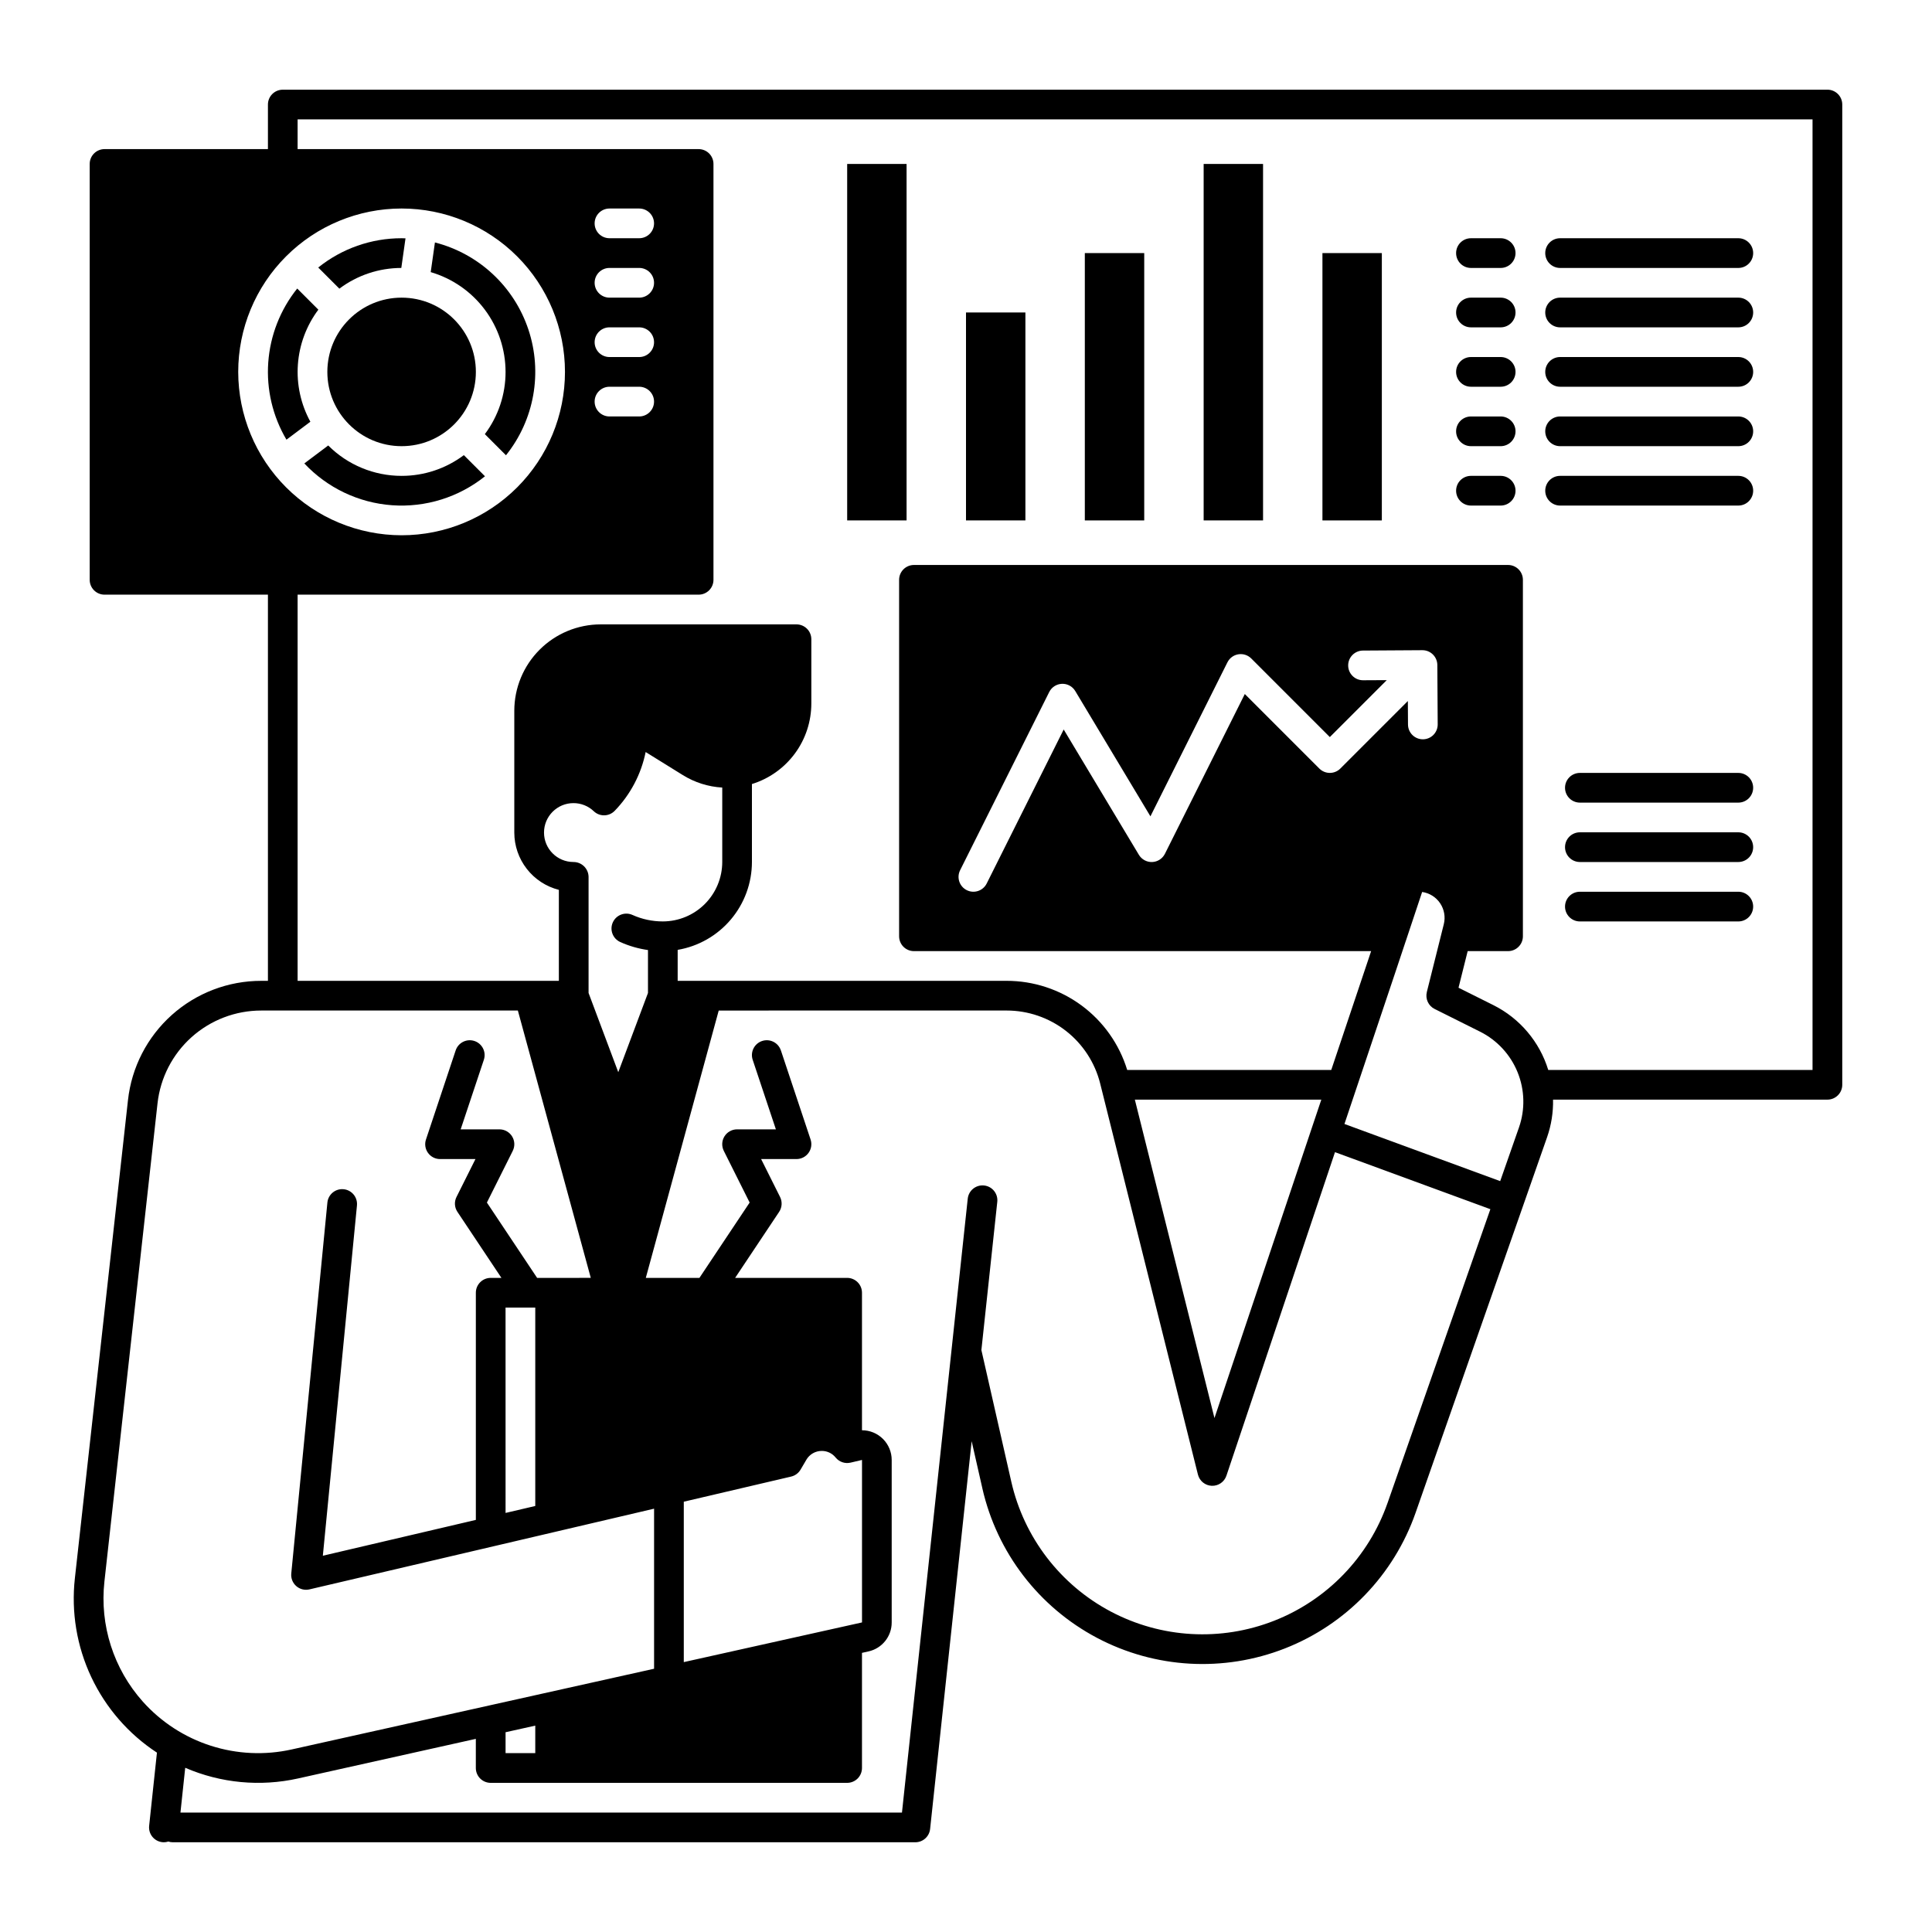 <?xml version="1.0" encoding="UTF-8"?>
<!-- Uploaded to: ICON Repo, www.svgrepo.com, Generator: ICON Repo Mixer Tools -->
<svg fill="#000000" width="800px" height="800px" version="1.1" viewBox="144 144 512 512" xmlns="http://www.w3.org/2000/svg">
 <g>
  <path d="m628.29 167.77h-409.35c-2.172 0-3.934 1.762-3.934 3.938v11.809h-43.297c-2.176 0-3.938 1.762-3.938 3.934v110.21c0 1.043 0.414 2.043 1.152 2.781 0.738 0.738 1.738 1.152 2.785 1.152h43.297v102.34h-1.762c-8.754-0.008-17.199 3.215-23.719 9.051-6.519 5.836-10.656 13.875-11.609 22.574l-14.07 126.69c-1 8.961 0.5 18.023 4.34 26.184 3.84 8.156 9.863 15.094 17.406 20.035l-2.066 19.402c-0.23 2.16 1.336 4.102 3.5 4.328 0.137 0.016 0.277 0.023 0.418 0.023 0.398-0.004 0.789-0.07 1.164-0.191 0.379 0.121 0.77 0.188 1.168 0.191h196.8c2.012 0 3.699-1.516 3.914-3.516l11.012-102.77 2.836 12.484h-0.004c3.863 16.996 14.949 31.461 30.355 39.613 15.406 8.156 33.602 9.184 49.828 2.82 16.227-6.363 28.871-19.488 34.629-35.941l34.848-99.535c1.117-3.199 1.652-6.574 1.582-9.961h72.711c1.043 0 2.043-0.414 2.781-1.152 0.738-0.738 1.152-1.738 1.152-2.781v-259.78c0-1.047-0.414-2.047-1.152-2.785-0.738-0.738-1.738-1.152-2.781-1.152zm-421.16 74.785c0-11.484 4.562-22.496 12.684-30.617 8.117-8.117 19.129-12.68 30.613-12.68 11.484 0 22.496 4.562 30.617 12.68 8.117 8.121 12.68 19.133 12.68 30.617 0 11.48-4.562 22.496-12.68 30.613-8.121 8.121-19.133 12.684-30.617 12.684-11.48-0.016-22.484-4.578-30.602-12.695-8.117-8.117-12.68-19.125-12.695-30.602zm-25.262 352.41c-7.769-8.688-11.477-20.27-10.195-31.852l14.07-126.69c0.742-6.769 3.961-13.031 9.035-17.574 5.078-4.543 11.652-7.051 18.465-7.047h67.996l19.324 70.848-14.219 0.004-13.309-19.965 6.852-13.699h-0.004c0.613-1.223 0.547-2.672-0.172-3.832-0.715-1.16-1.98-1.867-3.348-1.867h-10.281l6.144-18.434c0.688-2.062-0.426-4.293-2.488-4.981s-4.293 0.43-4.981 2.492l-7.871 23.617v-0.004c-0.402 1.203-0.199 2.523 0.543 3.551 0.738 1.027 1.93 1.633 3.195 1.633h9.375l-5.023 10.047c-0.633 1.262-0.539 2.769 0.246 3.945l11.66 17.496h-2.84c-2.176 0-3.938 1.762-3.938 3.934v60.203l-40.547 9.496 9.043-92.867-0.004 0.004c0.195-2.152-1.387-4.059-3.535-4.266-2.152-0.211-4.07 1.352-4.297 3.5l-9.574 98.332c-0.125 1.266 0.367 2.508 1.324 3.344 0.953 0.836 2.254 1.16 3.488 0.871l91.336-21.387v42.418l-96.039 21.387c-7.106 1.582-14.504 1.242-21.434-0.984-6.93-2.223-13.145-6.254-18-11.676zm114.11-238.13c2.008-0.004 3.938 0.77 5.387 2.156 1.57 1.488 4.043 1.43 5.543-0.125 4.164-4.301 7.008-9.703 8.195-15.57l9.84 6.102c3.152 1.961 6.75 3.102 10.461 3.312v19.73c-0.008 4.176-1.668 8.176-4.617 11.129-2.953 2.953-6.953 4.613-11.129 4.617-2.777 0.004-5.519-0.578-8.051-1.719-1.984-0.891-4.316-0.004-5.207 1.98s-0.004 4.312 1.98 5.203c2.336 1.051 4.809 1.762 7.34 2.121v11.379l-7.871 20.992-7.871-20.992v-30.773c-0.031-2.188-1.816-3.941-4.004-3.938-4.309 0-7.805-3.492-7.805-7.801 0-4.312 3.496-7.805 7.805-7.805zm29.234 227.64v-42.508l28.449-6.66c1.051-0.246 1.953-0.914 2.5-1.844l1.531-2.609h-0.004c0.848-1.457 2.41-2.352 4.098-2.344 1.426-0.008 2.777 0.641 3.668 1.754 0.949 1.168 2.481 1.695 3.945 1.352l3.043-0.715v43.059zm-39.359-93.957v52.582l-7.871 1.844-0.004-54.426zm0 110.79v7.289h-7.871v-5.539zm225.86-58.992h-0.004c-5 14.285-15.98 25.684-30.074 31.207-14.09 5.527-29.891 4.633-43.27-2.449s-23.004-19.645-26.359-34.406l-7.926-34.887 4.211-39.285c0.234-2.16-1.332-4.102-3.492-4.332-2.164-0.234-4.102 1.332-4.336 3.492l-17.43 162.69h-191.21l1.262-11.867c9.422 4.074 19.891 5.062 29.914 2.828l47.102-10.492v7.723c0 1.043 0.414 2.047 1.152 2.785s1.742 1.152 2.785 1.152h94.465c1.043 0 2.043-0.414 2.781-1.152s1.152-1.742 1.152-2.785v-30.512l1.719-0.383c3.606-0.793 6.172-3.996 6.156-7.688v-43.051c0-2.086-0.832-4.09-2.309-5.566-1.477-1.477-3.477-2.305-5.566-2.305v-36.449c0-1.043-0.414-2.043-1.152-2.781-0.738-0.738-1.738-1.152-2.781-1.152h-29.684l11.664-17.496c0.781-1.176 0.875-2.684 0.246-3.945l-5.023-10.047h9.375c1.266 0 2.453-0.609 3.191-1.637 0.742-1.027 0.941-2.344 0.543-3.547l-7.871-23.617-0.004 0.004c-0.688-2.062-2.914-3.18-4.977-2.492s-3.18 2.918-2.492 4.981l6.148 18.434h-10.285c-1.363 0-2.629 0.707-3.348 1.867s-0.781 2.609-0.172 3.832l6.852 13.699-13.309 19.965h-14.211l19.324-70.848 76.281-0.004c5.707-0.004 11.25 1.898 15.75 5.41 4.496 3.512 7.688 8.43 9.066 13.965l25.898 103.6c0.426 1.695 1.918 2.91 3.664 2.977 1.75 0.07 3.332-1.023 3.887-2.68l28.773-85.738 41.176 15.113zm-66.965-106.9h49.414l-28.316 84.383zm101.8 7.359-4.981 14.234-41.273-15.145 13.633-40.629 2.613-7.84c0-0.012 0.012-0.023 0.016-0.035l4.328-12.984 0.004 0.004c1.941 0.281 3.672 1.371 4.766 2.996 1.09 1.629 1.445 3.644 0.969 5.547l-0.562 2.242-3.938 15.742h0.004c-0.445 1.793 0.41 3.652 2.059 4.477l12.09 6.039h0.004c4.492 2.262 8.016 6.082 9.902 10.742 1.891 4.664 2.023 9.855 0.367 14.609zm-41.297-118.5h-0.027 0.004c-2.176 0.008-3.941-1.75-3.949-3.922-0.004-2.176 1.754-3.941 3.926-3.949l15.742-0.098h0.004c2.168-0.004 3.934 1.742 3.957 3.91l0.098 15.742v0.004c0.008 1.043-0.402 2.047-1.133 2.789-0.734 0.742-1.734 1.164-2.777 1.168h-0.027c-2.164 0-3.922-1.746-3.934-3.91l-0.039-6.231-17.891 17.891v0.004c-1.539 1.535-4.027 1.535-5.566 0l-19.75-19.754-21.172 42.348h-0.004c-0.641 1.285-1.934 2.121-3.367 2.176-1.438 0.055-2.789-0.68-3.527-1.91l-19.926-33.211-20.41 40.82c-0.973 1.941-3.336 2.731-5.281 1.758-1.945-0.973-2.734-3.336-1.762-5.281l23.617-47.23c0.641-1.285 1.934-2.117 3.367-2.172 1.438-0.059 2.789 0.676 3.527 1.906l19.926 33.211 20.41-40.82v0.004c0.566-1.133 1.641-1.926 2.891-2.125 1.25-0.203 2.519 0.207 3.414 1.102l20.828 20.832 15.086-15.086zm119.09 103.27h-70.039c-2.289-7.461-7.531-13.66-14.508-17.16l-9.27-4.629 2.426-9.699h10.703c1.043 0 2.043-0.414 2.781-1.152 0.738-0.738 1.152-1.738 1.152-2.785v-94.461c0-1.047-0.414-2.047-1.152-2.785-0.738-0.738-1.738-1.152-2.781-1.152h-157.44c-2.176 0-3.938 1.762-3.938 3.938v94.465-0.004c0 1.047 0.414 2.047 1.152 2.785 0.738 0.738 1.742 1.152 2.785 1.152h121.15l-0.895 2.684-9.668 28.805h-54.078c-2.094-6.84-6.332-12.828-12.086-17.082-5.758-4.25-12.727-6.543-19.883-6.535h-87.16v-8.207c5.5-0.934 10.488-3.785 14.09-8.047 3.602-4.258 5.582-9.656 5.59-15.234v-20.664c4.555-1.41 8.539-4.242 11.375-8.078 2.832-3.836 4.363-8.48 4.367-13.25v-17.047c0-1.043-0.414-2.047-1.152-2.781-0.738-0.738-1.738-1.156-2.781-1.156h-51.906c-6.066 0.008-11.883 2.422-16.172 6.711-4.289 4.289-6.699 10.102-6.707 16.168v32.227 0.07c0.004 3.481 1.168 6.863 3.305 9.609 2.137 2.75 5.129 4.711 8.504 5.57v24.109h-69.234v-102.34h106.27c1.047 0 2.047-0.414 2.785-1.152 0.738-0.738 1.152-1.738 1.152-2.781v-110.21c0-1.043-0.414-2.043-1.152-2.781-0.738-0.738-1.738-1.152-2.785-1.152h-106.27v-7.875h401.47zm-318.82-212.54h7.871c2.172 0 3.938 1.762 3.938 3.934 0 2.176-1.766 3.938-3.938 3.938h-7.871c-2.176 0-3.938-1.762-3.938-3.938 0-2.172 1.762-3.934 3.938-3.934zm-3.938-11.809c0-2.176 1.762-3.938 3.938-3.938h7.871c2.172 0 3.938 1.762 3.938 3.938 0 2.172-1.766 3.934-3.938 3.934h-7.871c-2.176 0-3.938-1.762-3.938-3.934zm3.938 27.551h7.871c2.172 0 3.938 1.762 3.938 3.938 0 2.172-1.766 3.934-3.938 3.934h-7.871c-2.176 0-3.938-1.762-3.938-3.934 0-2.176 1.762-3.938 3.938-3.938zm0 15.742h7.871c2.172 0 3.938 1.766 3.938 3.938 0 2.176-1.766 3.938-3.938 3.938h-7.871c-2.176 0-3.938-1.762-3.938-3.938 0-2.172 1.762-3.938 3.938-3.938z"/>
  <path d="m277.98 242.56c0.008 5.945-1.922 11.734-5.492 16.492l5.602 5.602c7.512-9.383 9.746-21.93 5.941-33.328-3.805-11.398-13.133-20.086-24.77-23.074l-1.117 7.863c5.719 1.676 10.742 5.156 14.316 9.922 3.578 4.769 5.512 10.562 5.519 16.523z"/>
  <path d="m250.35 215.01 1.113-7.848c-0.344-0.012-0.688-0.027-1.035-0.027-8.035-0.008-15.828 2.734-22.094 7.762l5.602 5.602c4.734-3.555 10.492-5.481 16.414-5.488z"/>
  <path d="m270.11 242.56c0 10.867-8.809 19.68-19.68 19.68-10.867 0-19.68-8.812-19.68-19.68 0-10.871 8.812-19.68 19.68-19.68 10.871 0 19.68 8.809 19.68 19.68"/>
  <path d="m250.43 270.11c-7.293 0.004-14.293-2.891-19.449-8.055l-6.332 4.758c6.086 6.492 14.395 10.449 23.273 11.082 8.875 0.629 17.66-2.109 24.605-7.676l-5.602-5.602c-4.758 3.57-10.547 5.5-16.496 5.492z"/>
  <path d="m226.25 255.76c-2.535-4.633-3.684-9.895-3.305-15.16 0.375-5.266 2.258-10.312 5.422-14.535l-5.602-5.602c-4.488 5.598-7.164 12.426-7.676 19.582-0.508 7.156 1.172 14.297 4.824 20.473z"/>
  <path d="m557.44 215.01h47.234c2.172 0 3.934-1.766 3.934-3.938 0-2.176-1.762-3.938-3.934-3.938h-47.234c-2.172 0-3.934 1.762-3.934 3.938 0 2.172 1.762 3.938 3.934 3.938z"/>
  <path d="m557.44 230.75h47.234c2.172 0 3.934-1.762 3.934-3.938 0-2.172-1.762-3.934-3.934-3.934h-47.234c-2.172 0-3.934 1.762-3.934 3.934 0 2.176 1.762 3.938 3.934 3.938z"/>
  <path d="m557.44 246.49h47.234c2.172 0 3.934-1.762 3.934-3.934 0-2.176-1.762-3.938-3.934-3.938h-47.234c-2.172 0-3.934 1.762-3.934 3.938 0 2.172 1.762 3.934 3.934 3.934z"/>
  <path d="m557.44 262.24h47.234c2.172 0 3.934-1.762 3.934-3.938 0-2.172-1.762-3.934-3.934-3.934h-47.234c-2.172 0-3.934 1.762-3.934 3.934 0 2.176 1.762 3.938 3.934 3.938z"/>
  <path d="m533.82 215.01h7.871c2.172 0 3.938-1.766 3.938-3.938 0-2.176-1.766-3.938-3.938-3.938h-7.871c-2.176 0-3.938 1.762-3.938 3.938 0 2.172 1.762 3.938 3.938 3.938z"/>
  <path d="m533.82 230.75h7.871c2.172 0 3.938-1.762 3.938-3.938 0-2.172-1.766-3.934-3.938-3.934h-7.871c-2.176 0-3.938 1.762-3.938 3.934 0 2.176 1.762 3.938 3.938 3.938z"/>
  <path d="m533.82 246.49h7.871c2.172 0 3.938-1.762 3.938-3.934 0-2.176-1.766-3.938-3.938-3.938h-7.871c-2.176 0-3.938 1.762-3.938 3.938 0 2.172 1.762 3.934 3.938 3.934z"/>
  <path d="m533.82 262.24h7.871c2.172 0 3.938-1.762 3.938-3.938 0-2.172-1.766-3.934-3.938-3.934h-7.871c-2.176 0-3.938 1.762-3.938 3.934 0 2.176 1.762 3.938 3.938 3.938z"/>
  <path d="m557.44 277.98h47.234c2.172 0 3.934-1.762 3.934-3.934 0-2.176-1.762-3.938-3.934-3.938h-47.234c-2.172 0-3.934 1.762-3.934 3.938 0 2.172 1.762 3.934 3.934 3.934z"/>
  <path d="m533.82 277.98h7.871c2.172 0 3.938-1.762 3.938-3.934 0-2.176-1.766-3.938-3.938-3.938h-7.871c-2.176 0-3.938 1.762-3.938 3.938 0 2.172 1.762 3.934 3.938 3.934z"/>
  <path d="m604.67 348.83h-41.984c-2.176 0-3.938 1.762-3.938 3.934 0 2.176 1.762 3.938 3.938 3.938h41.984c2.172 0 3.934-1.762 3.934-3.938 0-2.172-1.762-3.934-3.934-3.934z"/>
  <path d="m604.67 364.57h-41.984c-2.176 0-3.938 1.762-3.938 3.938 0 2.172 1.762 3.934 3.938 3.934h41.984c2.172 0 3.934-1.762 3.934-3.934 0-2.176-1.762-3.938-3.934-3.938z"/>
  <path d="m604.67 380.32h-41.984c-2.176 0-3.938 1.762-3.938 3.934 0 2.176 1.762 3.938 3.938 3.938h41.984c2.172 0 3.934-1.762 3.934-3.938 0-2.172-1.762-3.934-3.934-3.934z"/>
  <path d="m368.51 187.45h15.742v94.465h-15.742z"/>
  <path d="m400 226.81h15.742v55.105h-15.742z"/>
  <path d="m431.49 211.07h15.742v70.848h-15.742z"/>
  <path d="m462.98 187.45h15.742v94.465h-15.742z"/>
  <path d="m494.46 211.07h15.742v70.848h-15.742z"/>
 </g>
</svg>